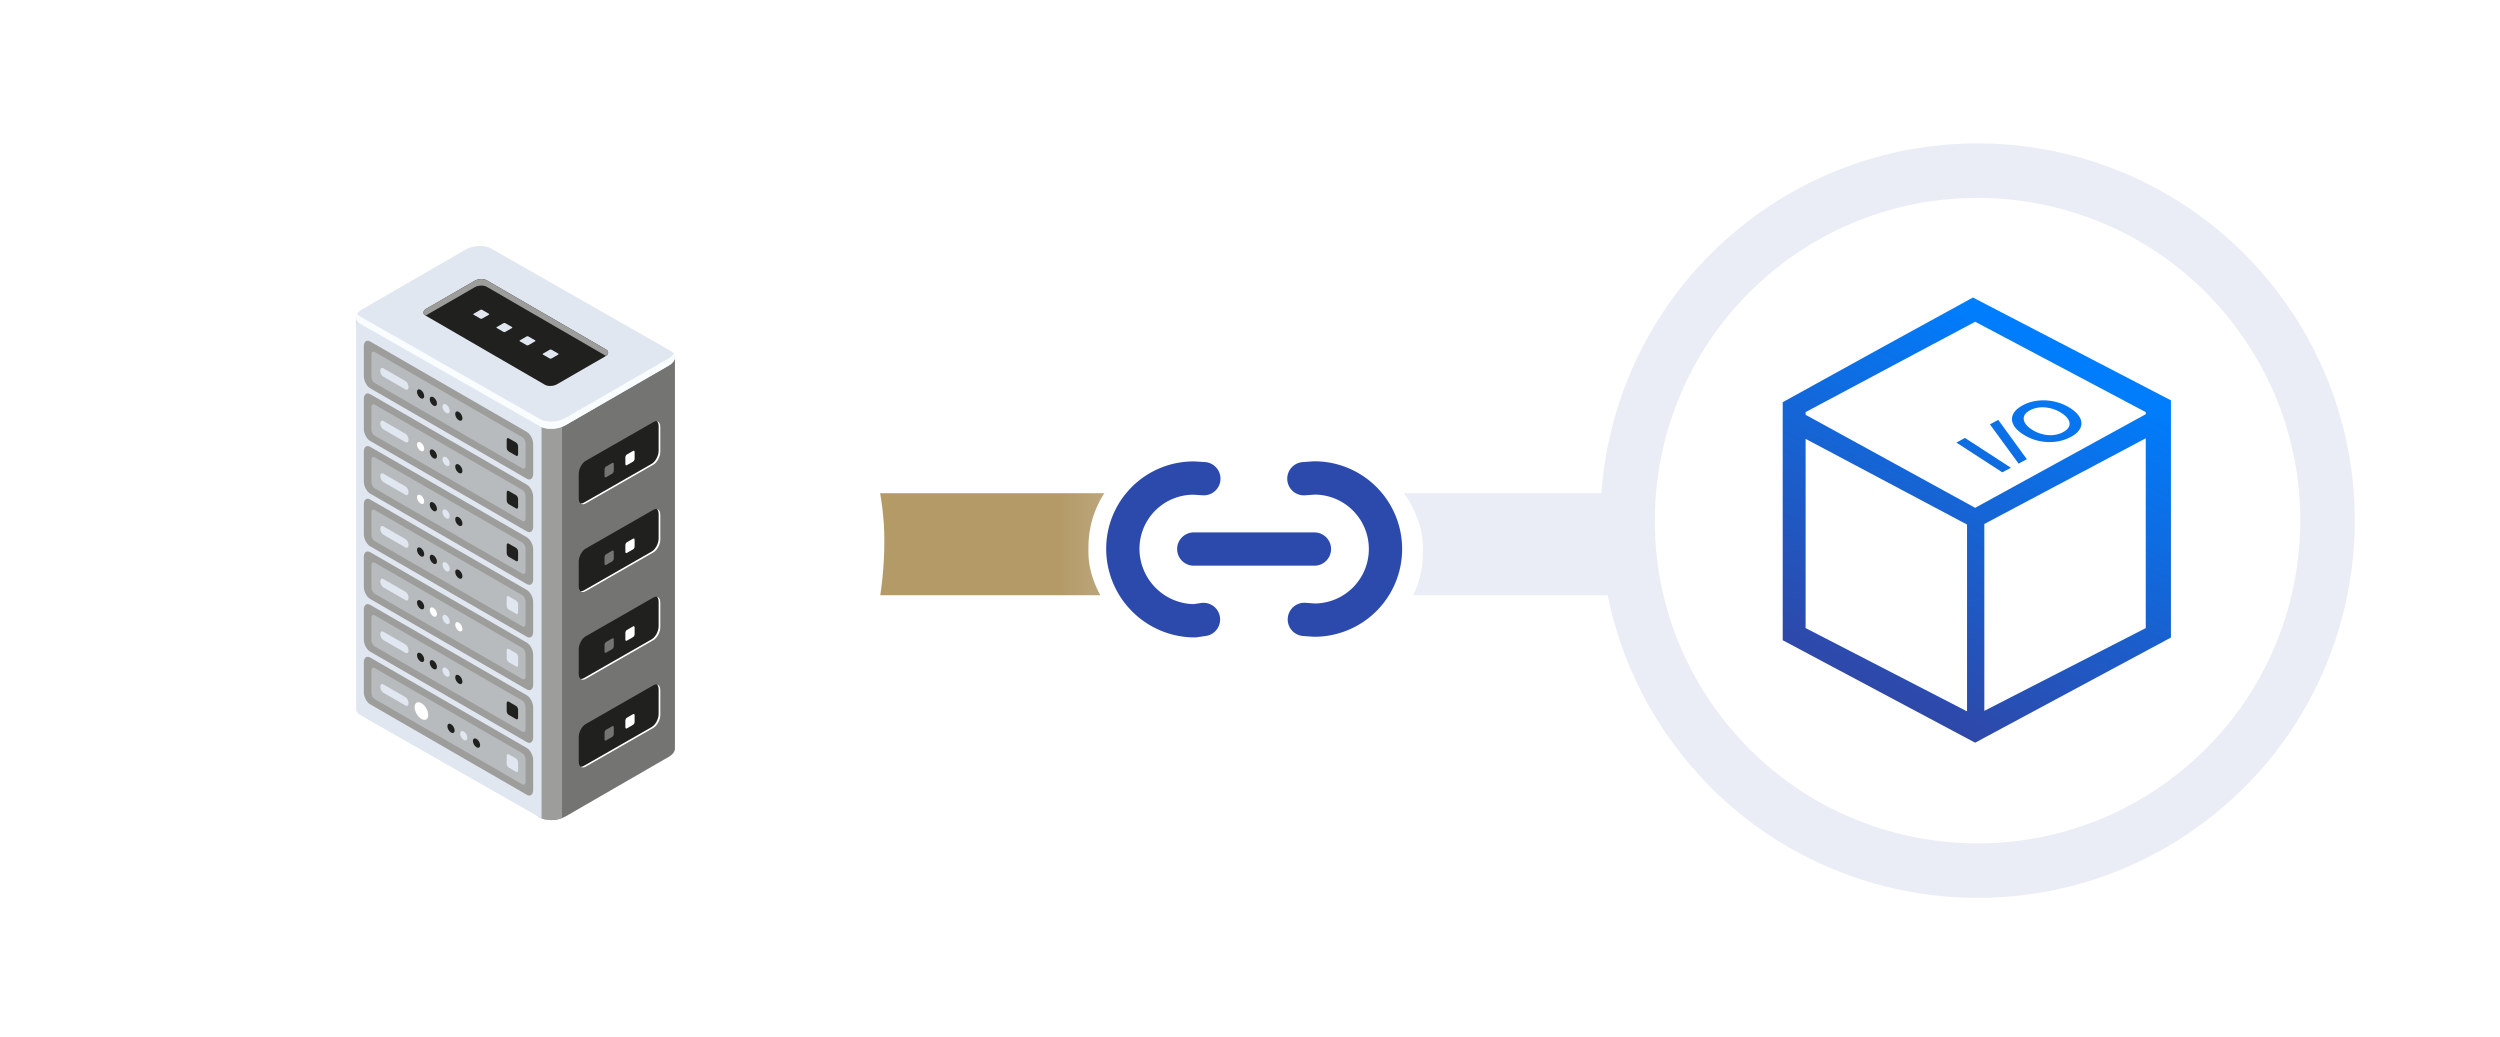 <svg viewBox="0 0 441 183" fill="none" xmlns="http://www.w3.org/2000/svg"><circle cx="348.84" cy="91.84" r="61.736" transform="rotate(52.401 348.84 91.84)" fill="#fff" stroke="#EAEDF6" stroke-width="9.614"/><path fill-rule="evenodd" clip-rule="evenodd" d="m348.024 52.481 34.928 18.14v41.841l-34.536 18.547-33.947-18.072v-41.99l17.366-9.587 16.189-8.879Zm-29.513 20.214v.475l29.905 16.407 30.095-16.51v-.372l-30.095-15.942-29.905 15.942Zm0 38.099v-33.38l28.474 15.115v32.956l-28.474-14.691Zm60 0-28.475 14.599V92.429l28.475-15.115v33.48Zm-33.397-32.72 8.09 5.243 1.516-.806-8.099-5.26-1.507.823Zm5.91-3.219 5.054 6.924 1.458-.775-5.049-6.944-1.463.795Zm13.574 2.545a6.99 6.99 0 0 0 .648-.307l.002.003c.203-.106.401-.222.592-.35.166-.114.325-.238.476-.374.134-.122.258-.255.371-.398a2.47 2.47 0 0 0 .266-.42 2.1 2.1 0 0 0 .159-.436 1.865 1.865 0 0 0-.003-.888 2.395 2.395 0 0 0-.159-.45 3.087 3.087 0 0 0-.266-.45 3.918 3.918 0 0 0-.367-.437 5.5 5.5 0 0 0-.466-.427 7.235 7.235 0 0 0-.566-.414 8.324 8.324 0 0 0-1.996-.968 9.597 9.597 0 0 0-.73-.21 8.19 8.19 0 0 0-.747-.15 10.699 10.699 0 0 0-.749-.083 7.293 7.293 0 0 0-.75-.02c-.25.004-.501.018-.752.044a7.937 7.937 0 0 0-1.448.287c-.46.14-.905.326-1.328.556-.2.109-.393.229-.58.36a4.166 4.166 0 0 0-.476.38 3.042 3.042 0 0 0-.367.404 2.37 2.37 0 0 0-.258.43c-.067.14-.117.29-.151.442a1.899 1.899 0 0 0 .022.896c.041.157.098.31.17.456.08.158.172.309.276.451.114.155.238.3.373.437a6.337 6.337 0 0 0 1.045.83c.21.133.419.253.635.374a7.903 7.903 0 0 0 1.348.58 8.991 8.991 0 0 0 1.455.344c.246.037.496.066.737.078a9.145 9.145 0 0 0 1.476-.038 7.959 7.959 0 0 0 1.432-.293 7.07 7.07 0 0 0 .676-.24Zm-.313-1.389a3.6 3.6 0 0 1-.365.222l-.012.001a4.273 4.273 0 0 1-.824.337c-.147.044-.297.08-.449.108-.102.018-.204.031-.305.044l-.17.022c-.159.022-.318.022-.476.022a5.371 5.371 0 0 1-.962-.085 6.023 6.023 0 0 1-.964-.254 4.602 4.602 0 0 1-.476-.186 6.214 6.214 0 0 1-1.291-.774 4.004 4.004 0 0 1-.333-.293 2.942 2.942 0 0 1-.268-.3 2.225 2.225 0 0 1-.203-.307 1.797 1.797 0 0 1-.134-.307 1.463 1.463 0 0 1-.063-.596 1.31 1.31 0 0 1 .224-.565c.064-.093.137-.18.218-.26.092-.087.189-.167.292-.239.117-.082.238-.157.364-.225.268-.145.551-.26.844-.343.15-.043.302-.079.456-.106.158-.03.317-.051.476-.063.164-.017.327-.02.492-.017a6.416 6.416 0 0 1 .991.098 6.486 6.486 0 0 1 .987.263c.162.054.321.118.476.19.155.068.306.147.457.229a5.938 5.938 0 0 1 .839.555c.115.092.225.19.33.294.094.093.182.192.263.297.074.095.14.196.197.302.052.096.095.197.127.302.029.096.047.195.054.295a1.167 1.167 0 0 1-.108.573 1.56 1.56 0 0 1-.159.271 1.83 1.83 0 0 1-.228.256 2.558 2.558 0 0 1-.297.239Z" fill="url(#a)"/><path d="M148 87h139v18H148V87Z" fill="url(#b)"/><rect x="192" y="79" width="59" height="36" rx="17.5" fill="#fff"/><g clip-path="url(#c)"><path fill-rule="evenodd" clip-rule="evenodd" d="m231.962 87.246-1.657.12a2.937 2.937 0 1 1-.428-5.856l1.771-.13c.072-.004.143-.007.214-.007a15.475 15.475 0 1 1-.002 30.952c-.068 0-.137-.002-.205-.007l-1.77-.124a2.936 2.936 0 0 1 .411-5.858l1.661.117a9.607 9.607 0 0 0 9.508-9.603 9.6 9.6 0 0 0-9.503-9.604Zm2.838 9.606a2.936 2.936 0 0 1-2.936 2.936h-21.28a2.936 2.936 0 0 1 0-5.872h21.28a2.936 2.936 0 0 1 2.936 2.936ZM215.288 84.62a2.936 2.936 0 0 1-3.111 2.75l-1.663-.104a9.533 9.533 0 0 0-9.51 9.587 9.777 9.777 0 0 0 9.511 9.716l1.415-.209a2.937 2.937 0 0 1 .855 5.81l-1.651.243a2.994 2.994 0 0 1-.444.031 15.646 15.646 0 0 1-15.558-15.558 15.41 15.41 0 0 1 15.492-15.492c.055 0 .11.003.165.006l1.75.108a2.936 2.936 0 0 1 2.749 3.112Z" fill="#2C4AAC"/></g><g filter="url(#d)"><rect x="25.524" y="28.478" width="130.475" height="130.475" rx="65.237" fill="#fff"/></g><path d="M119.058 131.955V63.093l-27.376-7.165-5.043-2.91c-1.157-.669-3.178-.585-4.514.186l-4.705 2.717-14.602-.009 4.324 66.477c-.033.452.22.888.775 1.209l27.32 20.614c1.157.668 3.178.585 4.514-.187l18.207-10.512c.771-.444 1.143-1.021 1.1-1.558Z" fill="#747572"/><path d="M84.545 52.57c-.847.02-1.726.233-2.42.634l-4.705 2.717-14.602-.009v69.047c-.033.452.22.889.776 1.21l31.643 18.043c.556.321 1.312.467 2.095.448l.326-69.479L84.545 52.57Z" fill="#E1E7F0"/><path d="M95.531 144.355c.998.427 2.442.403 3.609-.042V74.36h-3.609v69.995Z" fill="#9D9E9B"/><path d="M95.238 75.19 63.595 57.147c-1.158-.669-1.012-1.836.324-2.607l18.207-10.512c1.336-.771 3.357-.855 4.514-.187l31.644 18.043c1.157.668 1.012 1.835-.324 2.607L99.753 75.003c-1.337.77-3.358.855-4.515.187Z" fill="#E1E7F0"/><path d="M117.959 63.21 99.752 73.723c-1.336.772-3.357.856-4.514.188L63.593 55.865a1.74 1.74 0 0 1-.577-.512c-.397.64-.217 1.334.577 1.793L95.237 75.19c1.158.668 3.179.584 4.515-.187L117.96 64.49c1.038-.6 1.354-1.437.902-2.095-.182.293-.483.573-.902.815Z" fill="#FAFDFF"/><path d="M96.13 67.876 75.063 55.665c-.542-.313-.474-.86.151-1.22l8.52-4.919c.626-.361 1.572-.4 2.113-.087l21.067 12.211c.542.313.474.86-.151 1.22l-8.52 4.919c-.625.36-1.571.4-2.113.087Z" fill="#20211F"/><path d="m84.758 56.213-1.221-.705c-.075-.043-.066-.118.021-.168l1.18-.681c.085-.05.217-.055.291-.012l1.221.704c.075.044.066.119-.021.17l-1.179.68c-.086.05-.217.055-.292.012ZM88.837 58.558l-1.22-.704c-.076-.044-.067-.119.02-.17l1.18-.68c.086-.05.217-.055.292-.012l1.22.705c.075.043.066.118-.02.168l-1.18.681c-.087.05-.218.055-.292.012ZM92.913 60.903l-1.22-.704c-.076-.044-.066-.119.02-.169l1.18-.68c.086-.05.217-.056.292-.013l1.22.705c.076.043.066.118-.02.168l-1.18.681c-.086.05-.217.055-.292.012ZM96.992 63.248l-1.22-.705c-.076-.043-.066-.118.02-.169l1.18-.68c.086-.05.217-.056.292-.013l1.22.705c.076.044.066.119-.02.169l-1.18.68c-.086.05-.217.056-.292.013Z" fill="#E1E7F0"/><path d="m75.063 55.664.025.015c.041-.03.08-.06.127-.087l8.52-4.92c.625-.36 1.571-.4 2.113-.087l21.042 12.198c.5-.358.526-.844.025-1.133L85.847 49.438c-.542-.313-1.487-.273-2.113.088l-8.52 4.919c-.625.361-.693.907-.151 1.22Z" fill="#9D9E9B"/><path d="m103.306 88.832 11.978-6.857c.674-.39 1.22-1.434 1.22-2.332v-4.284c0-.898-.546-1.312-1.22-.922l-11.978 6.857c-.674.39-1.221 1.434-1.221 2.332v4.284c.001.899.547 1.312 1.221.922Z" fill="#20211F"/><path d="M115.878 74.308c.188.177.306.48.306.89v4.284c0 .898-.547 1.943-1.221 2.332l-11.978 6.858c-.216.124-.417.159-.592.129.223.21.548.243.914.032l11.978-6.858c.674-.39 1.22-1.434 1.22-2.332V75.36c0-.611-.255-.989-.627-1.052Z" fill="#fff"/><path d="m106.908 84.18 1.098-.635c.147-.085.267-.312.267-.508v-1.174c0-.195-.12-.286-.267-.2l-1.098.634c-.147.085-.266.312-.266.508v1.174c0 .196.119.285.266.2Z" fill="#747572"/><path d="m110.582 82.058 1.098-.634c.147-.085.266-.313.266-.509v-1.173c0-.196-.119-.286-.266-.201l-1.098.635c-.147.084-.267.312-.267.508v1.173c0 .196.12.286.267.201Z" fill="#fff"/><path d="m103.306 119.786 11.978-6.858c.674-.389 1.22-1.433 1.22-2.332v-4.283c0-.899-.546-1.312-1.22-.923l-11.978 6.858c-.674.389-1.221 1.433-1.221 2.332v4.283c.001.899.547 1.312 1.221.923Z" fill="#20211F"/><path d="M115.878 105.261c.188.177.306.48.306.891v4.283c0 .899-.547 1.943-1.221 2.332l-11.978 6.858c-.216.125-.417.159-.592.129.223.211.548.243.914.032l11.978-6.858c.674-.389 1.22-1.433 1.22-2.332v-4.283c0-.611-.255-.989-.627-1.052Z" fill="#fff"/><path d="m106.908 115.133 1.098-.635c.147-.084.267-.312.267-.508v-1.173c0-.196-.12-.286-.267-.201l-1.098.634c-.147.085-.266.313-.266.509v1.173c0 .195.119.285.266.201Z" fill="#747572"/><path d="m110.582 113.011 1.098-.634c.147-.085.266-.312.266-.508v-1.174c0-.196-.119-.286-.266-.201l-1.098.635c-.147.084-.267.312-.267.508v1.174c0 .195.12.285.267.2Z" fill="#fff"/><path d="m103.306 135.263 11.978-6.858c.674-.389 1.22-1.434 1.22-2.332v-4.283c0-.899-.546-1.312-1.22-.923l-11.978 6.858c-.674.389-1.221 1.433-1.221 2.331v4.284c.001.899.547 1.312 1.221.923Z" fill="#20211F"/><path d="M115.878 120.737c.188.178.306.481.306.892v4.283c0 .899-.547 1.943-1.221 2.332l-11.978 6.858c-.216.124-.417.159-.592.129.223.211.548.243.914.032l11.978-6.858c.674-.389 1.22-1.434 1.22-2.332v-4.284c0-.61-.255-.988-.627-1.052Z" fill="#fff"/><path d="m106.908 130.61 1.098-.635c.147-.084.267-.312.267-.508v-1.173c0-.196-.12-.286-.267-.201l-1.098.634c-.147.085-.266.313-.266.509v1.174c0 .195.119.285.266.2Z" fill="#747572"/><path d="m110.582 128.488 1.098-.634c.147-.085.266-.312.266-.508v-1.174c0-.196-.119-.286-.266-.201l-1.098.635c-.147.084-.267.312-.267.508v1.174c0 .195.12.286.267.2Z" fill="#fff"/><path d="m103.306 104.31 11.978-6.858c.674-.39 1.22-1.434 1.22-2.332v-4.283c0-.9-.546-1.313-1.22-.923l-11.978 6.858c-.674.389-1.221 1.433-1.221 2.331v4.284c.001.899.547 1.312 1.221.923Z" fill="#20211F"/><path d="M115.878 89.784c.188.177.306.48.306.891v4.284c0 .898-.547 1.942-1.221 2.331l-11.978 6.858c-.216.125-.417.159-.592.129.223.211.548.243.914.032l11.978-6.858c.674-.389 1.22-1.433 1.22-2.332v-4.283c0-.61-.255-.989-.627-1.052Z" fill="#fff"/><path d="m106.908 99.656 1.098-.635c.147-.084.267-.312.267-.508V97.34c0-.196-.12-.286-.267-.201l-1.098.635c-.147.084-.266.312-.266.508v1.173c0 .196.119.286.266.201Z" fill="#747572"/><path d="m110.582 97.535 1.098-.634c.147-.085.266-.313.266-.509V95.22c0-.196-.119-.286-.266-.2l-1.098.634c-.147.084-.267.312-.267.508v1.173c0 .196.12.286.267.201Z" fill="#fff"/><path d="M92.93 84.448 65.298 68.493c-.619-.358-1.12-1.316-1.12-2.14v-5.27c0-.824.501-1.203 1.12-.846l27.635 15.955c.618.358 1.12 1.316 1.12 2.14v5.27c-.001.823-.502 1.203-1.121.846Z" fill="#9D9E9B"/><path opacity=".4" d="M92.136 82.6 66.088 67.561c-.314-.181-.569-.667-.569-1.085v-3.962c0-.418.255-.61.569-.43l26.048 15.04c.314.18.569.667.569 1.085v3.962c0 .418-.255.61-.569.43Z" fill="#E1E7F0"/><path d="m71.518 68.692-3.887-2.244c-.305-.176-.552-.648-.552-1.054 0-.407.247-.593.552-.417l3.887 2.244c.305.176.552.648.552 1.055 0 .406-.247.592-.552.416Z" fill="#E1E7F0"/><path d="M74.83 69.87c0 .406-.285.571-.637.368-.352-.203-.637-.698-.637-1.103 0-.407.285-.572.637-.368.352.202.637.697.637 1.103ZM77.078 71.167c0 .407-.286.571-.638.368-.352-.203-.637-.697-.637-1.103 0-.407.285-.571.637-.368.352.203.638.697.638 1.103Z" fill="#20211F"/><path d="M79.326 72.465c0 .406-.286.57-.638.368-.352-.203-.637-.698-.637-1.103 0-.407.285-.572.637-.368.352.203.638.697.638 1.103Z" fill="#E1E7F0"/><path d="M81.573 73.762c0 .407-.284.572-.637.368-.352-.203-.637-.697-.637-1.103s.285-.571.637-.368c.352.203.637.697.637 1.103ZM91.041 80.394l-1.309-.756c-.195-.113-.354-.416-.354-.676v-1.386c0-.26.159-.38.354-.267l1.31.755c.195.114.353.416.353.677v1.385c0 .26-.158.38-.354.268Z" fill="#20211F"/><path d="M92.931 93.74 65.297 77.785c-.619-.357-1.12-1.316-1.12-2.14v-5.27c0-.824.501-1.203 1.12-.846l27.635 15.955c.618.357 1.12 1.315 1.12 2.14v5.269c0 .825-.502 1.204-1.12.847Z" fill="#9D9E9B"/><path opacity=".4" d="m92.138 91.893-26.047-15.04c-.314-.18-.569-.667-.569-1.085v-3.962c0-.418.255-.61.569-.43l26.048 15.04c.314.181.568.667.568 1.085v3.962c0 .418-.254.61-.569.43Z" fill="#E1E7F0"/><path d="m71.518 77.985-3.887-2.244c-.305-.176-.552-.648-.552-1.055 0-.406.247-.592.552-.416l3.887 2.244c.305.176.552.648.552 1.054s-.247.593-.552.417Z" fill="#E1E7F0"/><path d="M74.832 79.162c0 .406-.285.571-.637.368-.352-.203-.637-.698-.637-1.103 0-.407.285-.572.637-.368.352.202.637.697.637 1.103Z" fill="#fff"/><path d="M77.078 80.46c0 .406-.286.57-.638.367-.352-.203-.637-.697-.637-1.103s.285-.571.637-.368c.352.203.638.697.638 1.103Z" fill="#20211F"/><path d="M79.328 81.757c0 .406-.285.571-.637.368-.352-.203-.637-.698-.637-1.103 0-.406.285-.572.637-.368.352.203.637.697.637 1.103Z" fill="#E1E7F0"/><path d="M81.573 83.055c0 .406-.284.571-.637.368-.352-.203-.637-.697-.637-1.103 0-.407.285-.571.637-.368.352.202.637.697.637 1.103ZM91.041 89.686l-1.309-.756c-.195-.113-.354-.415-.354-.676V86.87c0-.26.159-.381.354-.268l1.31.756c.195.113.353.416.353.676v1.386c0 .26-.158.38-.354.267Z" fill="#20211F"/><path d="M92.931 103.032 65.297 87.077c-.619-.356-1.12-1.315-1.12-2.14v-5.269c0-.825.501-1.204 1.12-.846l27.635 15.954c.618.358 1.12 1.316 1.12 2.14v5.269c0 .825-.502 1.204-1.12.847Z" fill="#9D9E9B"/><path opacity=".4" d="M92.137 101.185 66.09 86.145c-.314-.18-.569-.667-.569-1.085V81.1c0-.419.255-.611.569-.43l26.048 15.039c.314.181.569.667.569 1.085v3.962c0 .419-.255.611-.569.43Z" fill="#E1E7F0"/><path d="m71.518 87.277-3.887-2.244c-.305-.176-.552-.648-.552-1.055 0-.406.247-.592.552-.416l3.887 2.244c.305.176.552.648.552 1.054s-.247.593-.552.417Z" fill="#E1E7F0"/><path d="M74.832 88.454c0 .406-.285.571-.637.368-.352-.203-.637-.698-.637-1.103 0-.407.285-.572.637-.368.352.203.637.697.637 1.103Z" fill="#fff"/><path d="M77.078 89.752c0 .406-.286.57-.638.368-.352-.204-.637-.698-.637-1.104 0-.406.285-.57.637-.368.352.204.638.697.638 1.104Z" fill="#20211F"/><path d="M79.328 91.05c0 .406-.285.57-.637.368-.352-.203-.637-.697-.637-1.104 0-.406.285-.57.637-.367.352.202.637.696.637 1.103Z" fill="#E1E7F0"/><path d="M81.573 92.347c0 .406-.284.571-.637.368-.352-.203-.637-.697-.637-1.103 0-.407.285-.572.637-.368.352.202.637.697.637 1.103ZM91.041 98.978l-1.309-.756c-.195-.113-.354-.415-.354-.676v-1.385c0-.26.159-.381.354-.268l1.31.756c.195.113.353.416.353.676v1.386c0 .26-.158.38-.354.267Z" fill="#20211F"/><path d="M92.931 112.325 65.297 96.37c-.619-.358-1.12-1.315-1.12-2.14v-5.27c0-.824.501-1.203 1.12-.846l27.635 15.955c.618.357 1.12 1.315 1.12 2.14v5.269c0 .825-.502 1.204-1.12.847Z" fill="#9D9E9B"/><path opacity=".4" d="M92.137 110.477 66.09 95.438c-.314-.181-.569-.667-.569-1.085V90.39c0-.419.255-.61.569-.43L92.137 105c.314.182.569.668.569 1.086v3.961c0 .419-.255.612-.569.43Z" fill="#E1E7F0"/><path d="m71.518 96.57-3.887-2.245c-.305-.176-.552-.648-.552-1.054s.247-.593.552-.417l3.887 2.245c.305.175.552.647.552 1.054 0 .406-.247.593-.552.417Z" fill="#E1E7F0"/><path d="M74.832 97.746c0 .407-.285.572-.637.368-.352-.203-.637-.697-.637-1.103s.285-.571.637-.368c.352.203.637.697.637 1.103ZM77.078 99.044c0 .406-.286.571-.638.368-.352-.203-.637-.698-.637-1.103 0-.406.285-.571.637-.368.352.203.638.697.638 1.103Z" fill="#20211F"/><path d="M79.328 100.342c0 .407-.285.572-.637.368-.352-.203-.637-.697-.637-1.103s.285-.571.637-.368c.352.203.637.697.637 1.103Z" fill="#E1E7F0"/><path d="M81.573 101.64c0 .406-.284.571-.637.367-.352-.203-.637-.697-.637-1.103s.285-.571.637-.368c.352.203.637.697.637 1.104Z" fill="#20211F"/><path d="m91.041 108.271-1.309-.756c-.195-.113-.354-.416-.354-.676v-1.386c0-.26.159-.381.354-.268l1.31.756c.195.113.353.416.353.677v1.385c0 .261-.158.381-.354.268Z" fill="#E1E7F0"/><path d="m92.931 121.617-27.634-15.956c-.619-.356-1.12-1.315-1.12-2.139v-5.27c0-.825.501-1.204 1.12-.846l27.635 15.955c.618.357 1.12 1.315 1.12 2.14v5.269c0 .824-.502 1.203-1.12.847Z" fill="#9D9E9B"/><path opacity=".4" d="M92.137 119.769 66.09 104.73c-.314-.182-.569-.668-.569-1.086v-3.961c0-.419.255-.611.569-.43l26.048 15.039c.314.181.569.667.569 1.085v3.962c0 .419-.255.611-.569.43Z" fill="#E1E7F0"/><path d="m71.518 105.861-3.887-2.244c-.305-.176-.552-.648-.552-1.054 0-.407.247-.593.552-.417l3.887 2.244c.305.176.552.648.552 1.054 0 .407-.247.593-.552.417Z" fill="#E1E7F0"/><path d="M74.832 107.038c0 .406-.285.571-.637.368-.352-.203-.637-.698-.637-1.103 0-.407.285-.572.637-.368.352.203.637.697.637 1.103Z" fill="#20211F"/><path d="M77.078 108.336c0 .406-.286.571-.638.368-.352-.203-.637-.698-.637-1.104 0-.406.285-.571.637-.367.352.202.638.696.638 1.103Z" fill="#fff"/><path d="M79.328 109.634c0 .406-.285.571-.637.368-.352-.204-.637-.698-.637-1.104 0-.405.285-.571.637-.368.352.203.637.697.637 1.104Z" fill="#E1E7F0"/><path d="M81.573 110.931c0 .407-.284.571-.637.368-.352-.203-.637-.697-.637-1.103s.285-.571.637-.368c.352.203.637.697.637 1.103Z" fill="#fff"/><path d="m91.041 117.562-1.309-.756c-.195-.113-.354-.415-.354-.676v-1.385c0-.261.159-.381.354-.268l1.31.756c.195.113.353.416.353.676v1.386c0 .261-.158.38-.354.267Z" fill="#E1E7F0"/><path d="m92.931 130.909-27.634-15.955c-.619-.358-1.12-1.316-1.12-2.14v-5.269c0-.825.501-1.204 1.12-.847l27.635 15.955c.618.358 1.12 1.316 1.12 2.14v5.269c0 .825-.502 1.204-1.12.847Z" fill="#9D9E9B"/><path opacity=".4" d="M92.137 129.062 66.09 114.023c-.314-.182-.569-.668-.569-1.086v-3.962c0-.418.255-.61.569-.429l26.048 15.039c.314.181.569.667.569 1.085v3.962c0 .418-.255.61-.569.43Z" fill="#E1E7F0"/><path d="m71.518 115.154-3.887-2.245c-.305-.176-.552-.648-.552-1.054s.247-.593.552-.417l3.887 2.244c.305.176.552.648.552 1.055 0 .406-.247.593-.552.417Z" fill="#E1E7F0"/><path d="M74.832 116.331c0 .406-.285.571-.637.367-.352-.203-.637-.697-.637-1.103s.285-.571.637-.368c.352.203.637.698.637 1.104ZM77.078 117.628c0 .407-.286.572-.638.368-.352-.203-.637-.697-.637-1.103s.285-.571.637-.368c.352.203.638.697.638 1.103Z" fill="#20211F"/><path d="M79.328 118.926c0 .406-.285.571-.637.368-.352-.203-.637-.698-.637-1.103 0-.407.285-.571.637-.368.352.203.637.697.637 1.103Z" fill="#E1E7F0"/><path d="M81.573 120.224c0 .406-.284.571-.637.368-.352-.204-.637-.698-.637-1.104 0-.406.285-.571.637-.368.352.204.637.697.637 1.104ZM91.041 126.855l-1.309-.756c-.195-.113-.354-.416-.354-.676v-1.386c0-.261.159-.38.354-.267l1.31.756c.195.113.353.415.353.676v1.385c0 .261-.158.381-.354.268Z" fill="#20211F"/><path d="m92.931 140.201-27.634-15.955c-.619-.357-1.12-1.315-1.12-2.14v-5.269c0-.825.501-1.204 1.12-.847l27.635 15.955c.618.357 1.12 1.315 1.12 2.14v5.269c0 .825-.502 1.205-1.12.847Z" fill="#9D9E9B"/><path opacity=".4" d="M92.137 138.354 66.09 123.315c-.314-.182-.569-.667-.569-1.086v-3.961c0-.419.255-.611.569-.43l26.048 15.039c.314.181.569.667.569 1.085v3.962c0 .419-.255.611-.569.43Z" fill="#E1E7F0"/><path d="m71.518 124.446-3.887-2.244c-.305-.176-.552-.648-.552-1.055 0-.406.247-.593.552-.417l3.887 2.245c.305.176.552.648.552 1.054s-.247.593-.552.417Z" fill="#E1E7F0"/><path d="M75.543 126.126c0 .767-.54 1.078-1.204.694-.664-.383-1.203-1.317-1.203-2.084 0-.768.539-1.079 1.203-.695.665.384 1.204 1.317 1.204 2.085Z" fill="#fff"/><path d="M80.197 128.85c0 .406-.285.571-.638.368-.352-.203-.637-.697-.637-1.103 0-.407.285-.571.637-.368.353.203.638.697.638 1.103Z" fill="#20211F"/><path d="M82.445 130.148c0 .406-.285.571-.638.368-.352-.203-.637-.698-.637-1.104 0-.406.285-.571.637-.367.353.203.638.697.638 1.103Z" fill="#E1E7F0"/><path d="M84.694 131.446c0 .406-.285.571-.638.368-.352-.203-.637-.698-.637-1.103 0-.407.285-.572.637-.368.353.202.638.697.638 1.103Z" fill="#20211F"/><path d="m91.041 136.148-1.309-.756c-.195-.113-.354-.416-.354-.676v-1.386c0-.26.159-.381.354-.268l1.31.756c.195.113.353.416.353.677v1.385c0 .261-.158.381-.354.268Z" fill="#E1E7F0"/><defs><linearGradient id="a" x1="324.188" y1="120.064" x2="355.211" y2="58.439" gradientUnits="userSpaceOnUse"><stop stop-color="#2F47A7"/><stop offset="1" stop-color="#007DFC"/></linearGradient><linearGradient id="b" x1="243.874" y1="91.959" x2="186.849" y2="91.959" gradientUnits="userSpaceOnUse"><stop stop-color="#EAEDF6"/><stop offset="1" stop-color="#B49A67"/></linearGradient><clipPath id="c"><path fill="#fff" transform="rotate(45 45.076 294.188)" d="M0 0h60.188v60.188H0z"/></clipPath><filter id="d" x="14.666" y="19.209" width="152.191" height="152.192" filterUnits="userSpaceOnUse" color-interpolation-filters="sRGB"><feFlood flood-opacity="0" result="BackgroundImageFix"/><feColorMatrix in="SourceAlpha" values="0 0 0 0 0 0 0 0 0 0 0 0 0 0 0 0 0 0 127 0" result="hardAlpha"/><feMorphology radius=".53" operator="dilate" in="SourceAlpha" result="effect1_dropShadow_11838_127367"/><feOffset dy="1.589"/><feGaussianBlur stdDeviation="5.164"/><feComposite in2="hardAlpha" operator="out"/><feColorMatrix values="0 0 0 0 0 0 0 0 0 0 0 0 0 0 0 0 0 0 0.08 0"/><feBlend in2="BackgroundImageFix" result="effect1_dropShadow_11838_127367"/><feBlend in="SourceGraphic" in2="effect1_dropShadow_11838_127367" result="shape"/></filter></defs></svg>
